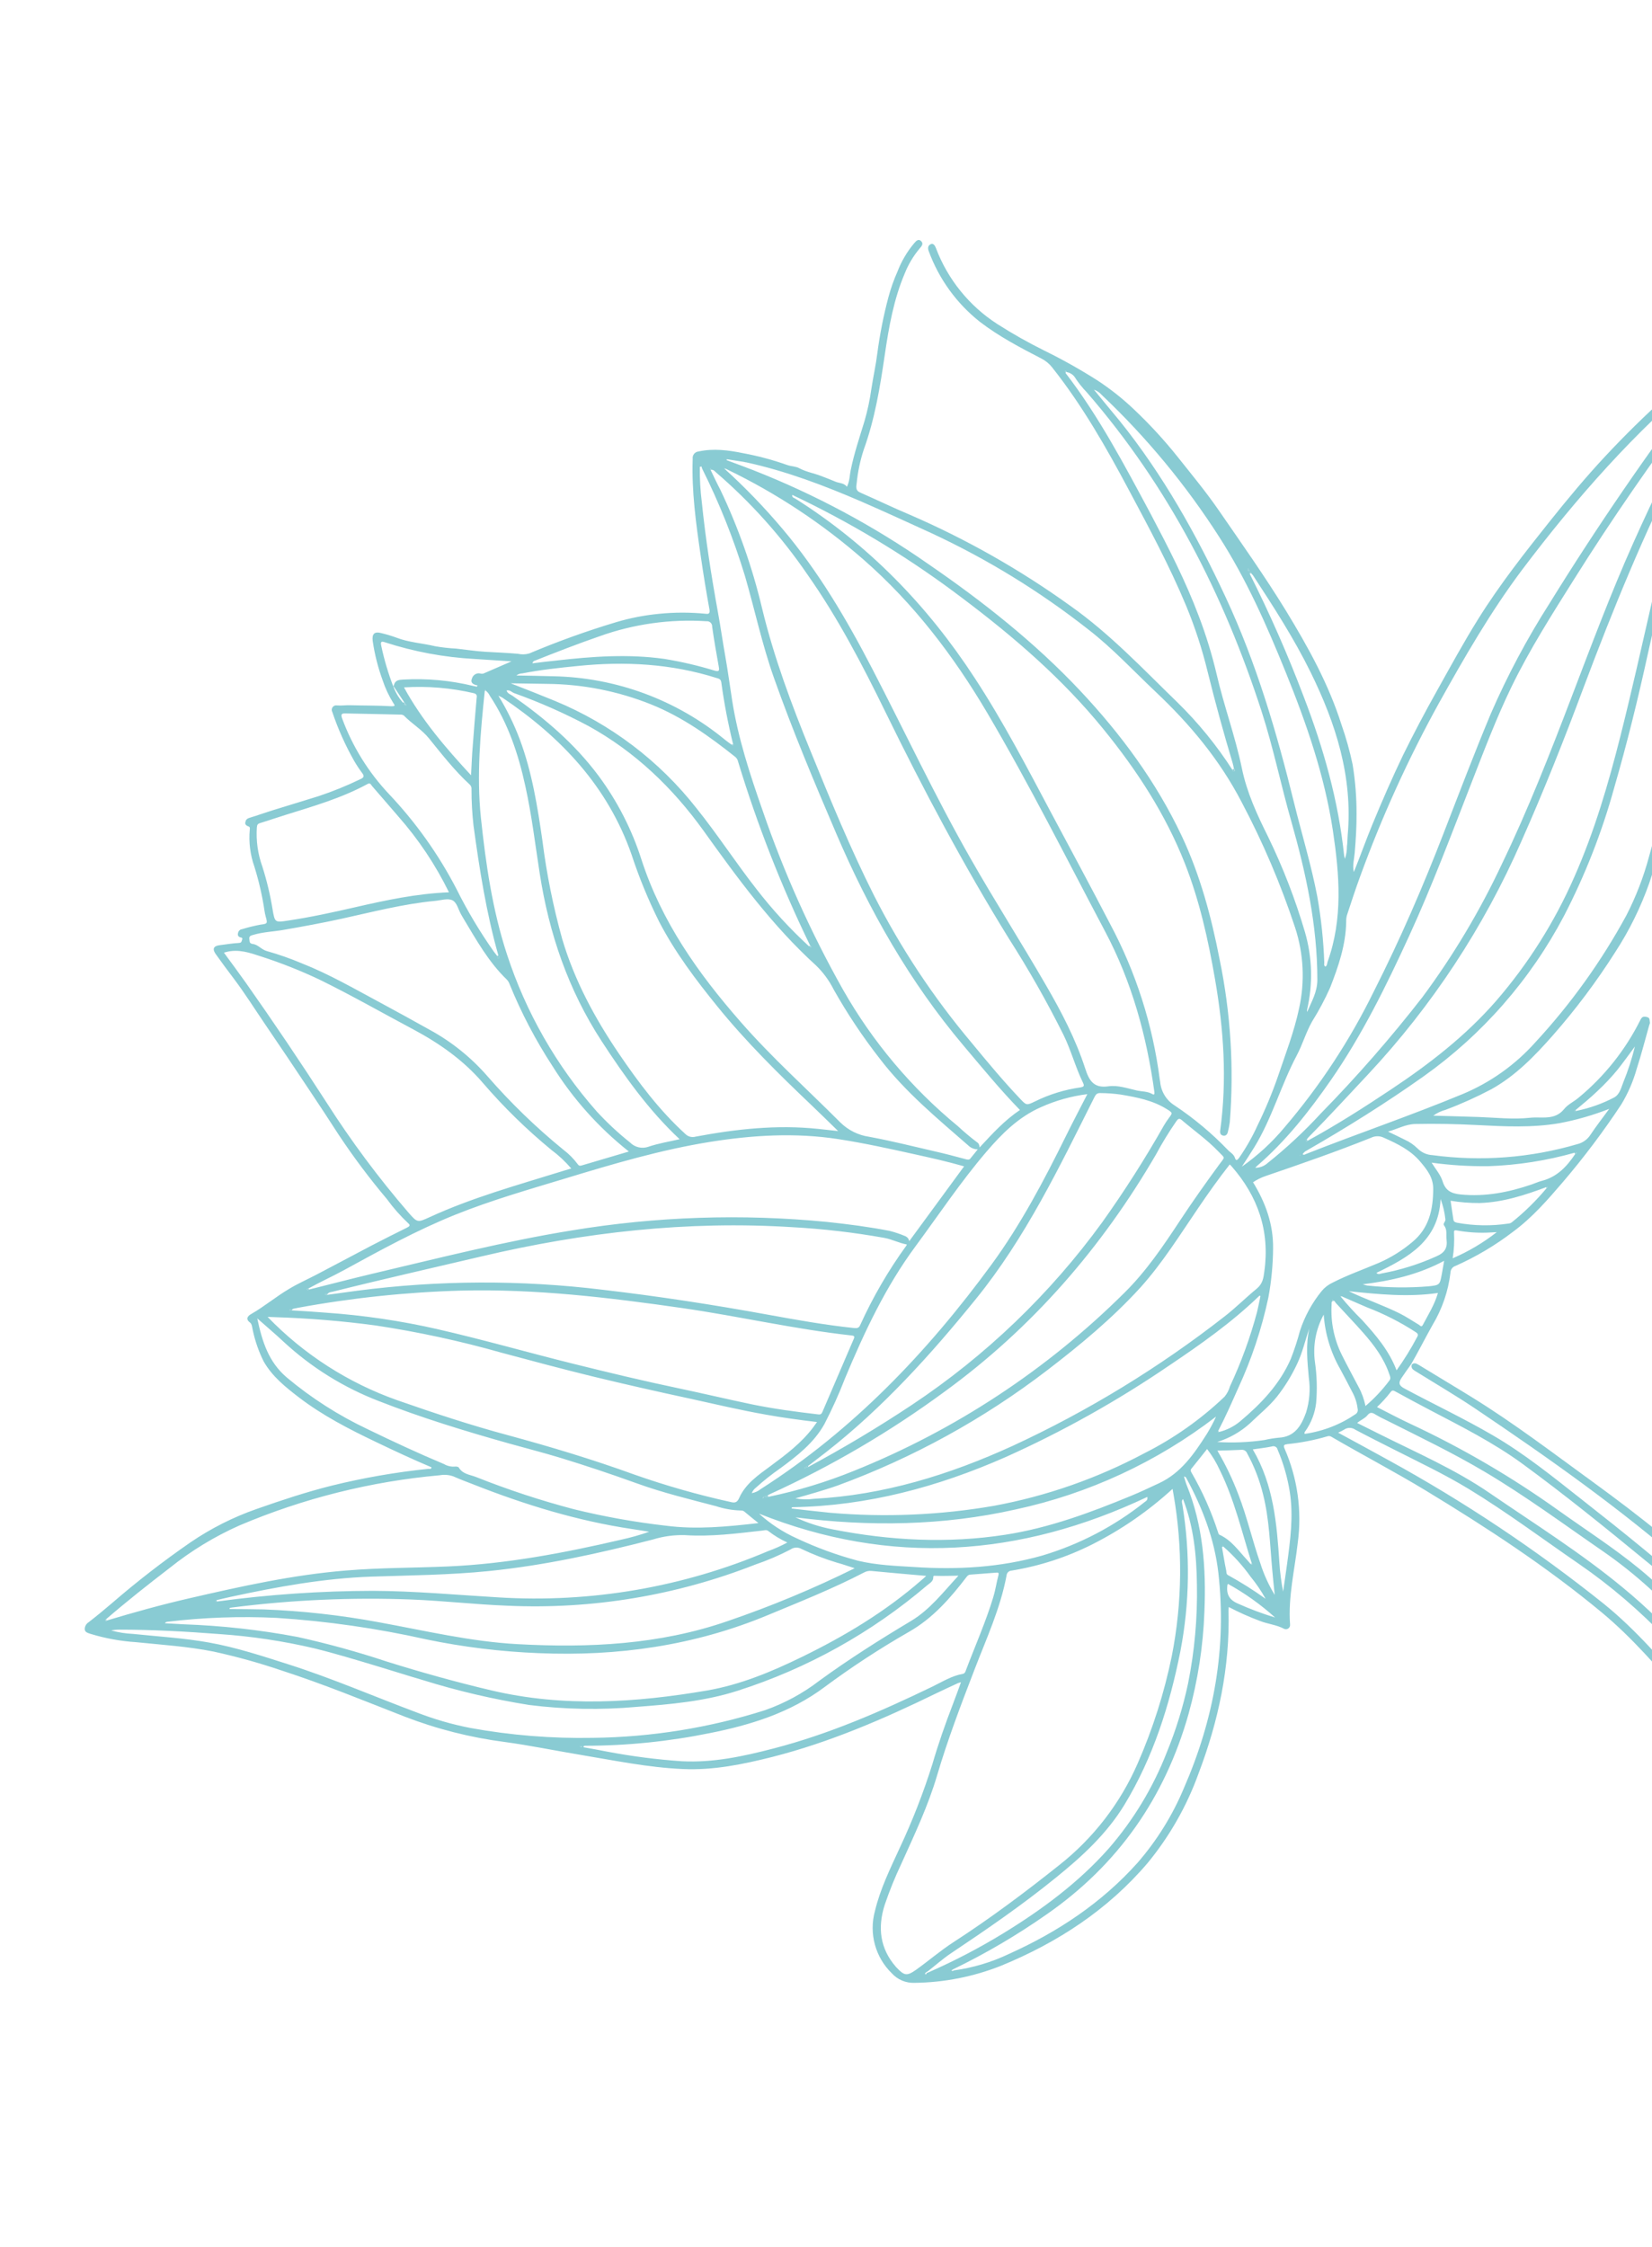 <svg width="812" height="1104" viewBox="0 0 812 1104" fill="none" xmlns="http://www.w3.org/2000/svg">
<g opacity="0.75" clip-path="url(#clip0_199_7384)">
<path d="M605.776 378.279C598.043 366.233 588.971 355.102 578.734 345.096C561.811 328.68 545.596 311.415 526.176 297.714C501.473 279.934 474.92 264.877 446.98 252.807C438.826 249.372 430.841 245.521 422.738 241.966C420.412 240.958 420.845 239.055 421.071 237.424C421.628 231.812 422.795 226.277 424.551 220.918C430.012 205.847 432.578 190.173 434.879 174.409C436.879 160.775 439.247 147.201 444.675 134.409C446.451 129.93 448.936 125.766 452.036 122.077C453 120.989 454.111 119.711 452.692 118.407C451.272 117.104 450.144 118.59 449.23 119.633C445.82 123.72 443.103 128.336 441.184 133.3C439.342 137.45 437.827 141.736 436.653 146.121C434.267 155.126 432.458 164.274 431.237 173.51C430.507 179.39 429.197 185.21 428.302 191.065C427.548 196.456 426.409 201.785 424.893 207.013C422.458 214.955 419.807 222.839 418.138 231.005C417.593 233.685 417.649 236.488 416.28 239.159C414.876 237.225 412.453 237.441 410.575 236.63C408.321 235.642 405.854 234.731 403.517 233.835C400.035 232.479 396.342 231.913 392.878 230.062C391.214 229.097 388.883 229.184 386.976 228.48C379.888 225.966 372.612 224.016 365.217 222.65C358.056 221.174 350.716 220.226 343.369 221.814C342.937 221.853 342.518 221.979 342.136 222.185C341.754 222.39 341.418 222.671 341.147 223.01C340.877 223.349 340.678 223.739 340.562 224.157C340.447 224.574 340.417 225.011 340.474 225.441C339.909 241.401 342.095 257.137 344.38 272.861C345.674 281.809 347.129 290.728 348.745 299.621C349.054 301.626 348.065 301.727 346.897 301.568C339.223 300.799 331.491 300.807 323.818 301.594C316.775 302.272 309.813 303.625 303.028 305.636C288.461 309.995 274.143 315.144 260.136 321.06C258.314 321.592 256.386 321.645 254.538 321.213C249.275 320.765 244.008 320.545 238.743 320.25C233.86 319.96 229.007 319.198 224.133 318.661C220.691 318.488 217.263 318.102 213.868 317.507C207.582 315.995 201.02 315.66 194.901 313.309C192.468 312.42 189.985 311.671 187.466 311.067C184.075 310.158 182.753 311.361 183.193 314.959C184.165 321.568 185.814 328.06 188.115 334.331C189.394 338.185 191.122 341.874 193.264 345.324C193.913 346.344 194.721 347.06 192.299 346.988C185.58 346.591 178.825 346.685 172.071 346.49C169.897 346.426 167.76 346.796 165.57 346.574C165.163 346.513 164.748 346.567 164.371 346.73C163.993 346.894 163.67 347.16 163.437 347.499C163.204 347.837 163.07 348.234 163.052 348.645C163.034 349.056 163.132 349.463 163.335 349.821C166.143 358.155 169.743 366.202 174.084 373.85C175.295 375.933 176.624 377.946 178.064 379.877C179.303 381.497 178.607 382.156 177.141 382.821C170.493 386.032 163.647 388.815 156.644 391.152C149.126 393.522 141.565 395.764 134.034 398.11C130.366 399.242 126.763 400.565 123.082 401.674C121.891 402.028 120.961 402.413 120.61 403.723C120.259 405.032 121.014 405.658 122.192 406.069C122.964 406.276 122.832 407.125 122.764 407.665C122.209 413.791 122.981 419.966 125.028 425.767C127.237 432.84 128.898 440.073 129.997 447.401C130.13 448.362 130.325 449.313 130.58 450.249C131.562 453.761 131.533 453.869 127.994 454.305C124.949 454.874 121.939 455.614 118.978 456.523C118.492 456.582 118.038 456.796 117.684 457.134C117.33 457.473 117.095 457.917 117.014 458.4C116.697 459.584 117.161 460.362 118.352 460.585C119.542 460.807 119.033 461.556 118.881 462.053C118.728 462.551 118.668 463.207 117.572 463.279C114.375 463.442 111.185 464.01 107.99 464.384C104.794 464.758 104.316 466.399 106.073 468.811C108.974 472.838 111.893 476.869 114.899 480.789C120.345 488.017 125.184 495.716 130.288 503.216C137.557 513.88 144.762 524.59 151.902 535.348C156.809 542.674 161.648 550.04 166.419 557.445C173.735 568.471 181.681 579.067 190.216 589.18C193.322 593.458 196.829 597.429 200.688 601.042C201.839 601.985 201.261 602.561 200.13 603.123C194.297 606.02 188.482 608.923 182.72 611.916C173.621 616.669 164.602 621.558 155.49 626.288C151.018 628.627 146.357 630.666 142.083 633.27C135.623 637.076 129.873 641.957 123.383 645.659C122.142 646.345 120.358 647.905 122.828 649.74C123.98 650.606 123.906 652.317 124.275 653.665C125.4 658.946 127.188 664.063 129.596 668.895C133.831 676.337 140.348 681.505 146.93 686.576C158.565 695.461 171.588 702.181 184.682 708.419C193.727 712.765 202.818 717.009 212.096 720.917C211.954 722.091 211.12 721.617 210.646 721.663C194.519 723.311 178.527 726.093 162.791 729.989C150.423 733.097 138.309 737.119 126.255 741.348C114.649 745.389 103.629 750.951 93.484 757.888C80.129 767.117 67.284 777.064 55.007 787.685C51.241 790.905 47.418 794.053 43.511 797.082C42.943 797.437 42.475 797.93 42.15 798.516C41.825 799.101 41.654 799.76 41.652 800.429C41.7 801.903 43.081 802.273 44.313 802.699C51.665 804.953 59.255 806.341 66.929 806.837C79.633 808.145 92.418 808.937 104.953 811.45C116.231 813.907 127.361 816.999 138.291 820.709C158.798 827.338 178.715 835.521 198.765 843.354C214.629 849.48 231.17 853.68 248.035 855.864C260.427 857.55 272.704 860.09 285.036 862.144C301.859 864.941 318.576 868.421 335.7 869.164C350.766 869.836 365.16 866.848 379.713 863.192C407.84 856.02 434.282 844.591 460.267 831.923C463.8 830.217 467.391 828.583 470.951 826.922C471.255 826.792 471.598 826.731 472.35 826.509C470.919 830.413 469.656 833.978 468.291 837.496C464.607 847.083 461.21 856.747 458.322 866.663C453.874 880.814 448.478 894.649 442.169 908.074C437.549 918.141 432.629 928.109 430.045 938.971C428.569 944.345 428.562 950.017 430.027 955.395C431.491 960.772 434.372 965.658 438.369 969.541C439.77 971.081 441.49 972.297 443.409 973.104C445.328 973.91 447.401 974.288 449.481 974.21C464.087 974.041 478.538 971.187 492.112 965.792C519.85 954.402 544.468 938.369 564.077 915.341C574.884 902.222 583.352 887.341 589.112 871.35C598.878 845.666 604.568 819.12 603.849 791.453C603.83 790.948 603.906 790.449 603.971 789.563C608.915 792.16 614.019 794.44 619.253 796.388C623.164 797.936 627.402 798.264 631.188 800.278C631.525 800.434 631.897 800.496 632.266 800.458C632.635 800.419 632.987 800.282 633.285 800.061C633.582 799.839 633.815 799.542 633.957 799.199C634.1 798.857 634.147 798.483 634.095 798.115C633.094 784.485 636.384 771.274 637.893 757.893C639.994 742.244 637.764 726.319 631.446 711.849C630.63 710.015 631.185 709.741 632.842 709.512C639.493 708.849 646.067 707.566 652.479 705.68C652.808 705.567 653.159 705.532 653.504 705.578C653.848 705.623 654.178 705.748 654.466 705.943C669.763 714.868 685.468 723.056 700.621 732.23C730.691 750.458 760.095 769.661 787.2 792.132C802.221 804.597 814.893 819.374 827.642 834.076C841.902 850.529 854.022 868.581 867.206 885.821C889.771 915.266 915.685 941.109 947.409 960.838C953.415 964.543 959.682 967.702 965.791 971.166L966.901 967.022C960.332 964.04 954.002 960.556 947.967 956.603C918.127 937.88 893.571 913.496 872.089 885.823C858.165 867.902 845.636 848.934 830.816 831.773C817.474 816.413 804.27 800.897 788.391 788.048C755.164 761.452 719.689 737.794 682.366 717.341C674.302 712.854 666.144 708.495 657.708 703.889C658.705 703.484 659.669 703.003 660.593 702.451C661.408 701.865 662.386 701.55 663.39 701.55C664.394 701.549 665.373 701.865 666.188 702.451C672.247 705.67 678.384 708.737 684.495 711.836C697.122 718.238 709.994 724.302 722.078 731.654C740.704 743.009 758.179 756.074 776.135 768.422C807.695 790.125 833.249 817.813 854.61 849.454C878.881 885.374 908.072 916.421 944.239 940.666C952.649 946.303 960.958 952.105 969.724 957.204L970.834 953.06C970.224 953.473 969.823 952.885 969.435 952.685C949.258 940.27 930.104 926.265 912.154 910.804C891.09 892.26 873.798 870.476 857.986 847.475C840.721 822.43 821.229 799.385 797.675 780.019C777.042 762.954 754.387 748.771 732.378 733.683C715.331 721.963 696.342 713.761 677.915 704.536C674.385 702.782 670.861 701.011 667.077 699.132C668.914 697.586 670.857 696.934 672.105 695.365C673.352 693.796 674.417 693.909 676.057 694.963C677.738 695.978 679.476 696.893 681.264 697.704C697.649 705.94 714.228 713.881 730.017 723.265C750.075 735.157 768.829 749.045 788.001 762.238C803.978 773.32 818.429 786.456 830.981 801.306C842.114 814.363 852.511 828.012 862.858 841.705C883.811 869.487 907.431 894.562 935.326 915.667C947.455 924.777 960.994 931.84 975.404 936.577L976.366 932.99C966.721 929.232 956.917 925.856 948.245 919.975C924.205 903.558 902.522 883.931 883.799 861.64C870.395 845.936 858.289 829.195 845.534 812.934C833.534 797.664 820.846 783.094 805.75 770.762C793.135 760.441 779.391 751.606 766.134 742.171C743.2 725.756 718.799 711.495 693.242 699.568C687.771 697.025 682.441 694.174 676.839 691.327C679.258 689.046 681.494 686.579 683.527 683.948C684.311 682.889 684.901 683.125 685.906 683.682C691.491 686.755 697.138 689.787 702.848 692.779C718.459 700.961 734.255 708.884 748.526 719.341C769.005 734.327 788.729 750.263 808.329 766.377C826.154 780.634 842.831 796.269 858.207 813.138C870.475 826.981 881.853 841.565 893.28 856.105C911.764 879.611 933.285 899.605 959.245 914.655C965.476 918.452 971.901 921.92 978.495 925.043L979.456 921.455C962.661 912.996 946.786 902.821 932.086 891.093C915.311 877.639 901.983 860.936 888.732 844.235C872.749 824.091 856.579 804.146 837.547 786.704C818.515 769.261 797.912 752.8 777.394 736.67C763.26 725.558 749.319 714.228 733.696 705.159C719.51 696.897 704.658 689.899 690.202 682.142C687.617 680.738 687.257 679.43 688.888 677.002C690.519 674.575 692.018 672.496 693.619 670.252C697.234 663.935 700.547 657.382 704.118 651.013C708.858 643.144 711.869 634.355 712.949 625.232C712.967 624.494 713.218 623.78 713.665 623.192C714.113 622.604 714.734 622.173 715.441 621.959C725.543 617.474 735.077 611.806 743.844 605.075C753.218 598.147 760.761 589.44 768.256 580.7C778.57 568.616 788.132 555.909 796.889 542.653C800.209 537.174 802.768 531.268 804.495 525.099C806.795 518.025 808.609 510.821 810.64 503.674C810.755 503.244 811.056 502.767 810.981 502.4C810.727 501.41 811.164 500.066 809.553 499.692C807.943 499.318 807.166 499.417 806.365 500.971C799.029 515.738 788.665 528.795 775.948 539.291C773.654 541.253 770.663 542.585 768.841 544.866C764.216 550.644 757.778 548.554 752.073 549.178C743.72 550.074 735.325 549.113 726.947 548.81C719.631 548.561 712.296 548.383 704.475 548.152C706.294 546.837 708.34 545.866 710.51 545.29C718.236 542.387 725.77 538.999 733.069 535.146C744.984 528.495 754.29 518.876 763.209 508.768C774.46 495.976 784.699 482.328 793.834 467.948C800.794 457.293 806.446 445.839 810.666 433.832C813.884 424.332 816.309 414.638 819.182 405.064C822.8 392.998 825.942 380.766 829.296 368.61C830.449 364.679 831.396 360.691 832.132 356.661C832.985 351.468 833.938 346.263 834.297 340.976C834.616 336.486 835.609 332.061 836.076 327.591C836.482 323.566 837.107 319.58 837.549 315.565C838.224 309.171 838.769 302.76 838.864 296.307C839.098 285.603 839.22 274.888 839.778 264.194C840.175 257.212 840.683 250.222 841.302 243.223C841.925 236.161 842.518 229.071 843.272 222.025C843.87 216.417 844.541 210.829 845.391 205.289C846.171 198.297 847.388 191.36 849.033 184.52C850.047 180.735 851.3 176.995 852.39 173.211C852.669 172.474 853.098 171.804 853.649 171.241C854.543 170.058 855.084 168.396 853.929 167.471C852.773 166.546 851.237 167.326 850.106 168.177C839.309 176.397 829.334 185.567 819.264 194.52C808.75 203.911 798.718 213.797 789.093 224.1C779.469 234.403 770.646 245.016 761.939 255.911C749.519 271.482 737.169 287.15 726.586 304.117C719.382 315.645 712.93 327.528 706.321 339.35C700.506 349.713 694.965 360.206 689.699 370.888C684.317 382.077 679.359 393.477 674.607 404.97C671.427 412.673 668.646 420.542 665.445 428.47C664.673 425.11 665.639 422.005 665.875 418.972C666.396 412.652 666.822 406.325 666.771 399.986C666.809 391.807 666.161 383.64 664.835 375.569C663.443 368.951 661.619 362.432 659.374 356.053C653.035 336.012 642.926 317.846 632.08 300.058C621.698 283.126 610.2 266.913 598.973 250.62C592.671 241.491 585.575 232.956 578.676 224.263C572.164 216.13 565.098 208.455 557.53 201.293C551.963 195.988 545.932 191.193 539.508 186.967C531.057 181.585 522.315 176.675 513.322 172.26C505.398 168.338 497.694 163.988 490.242 159.231C476.417 150.338 465.819 137.232 460.017 121.851C459.651 120.849 458.846 119.48 457.699 119.884C456.213 120.408 455.852 121.754 456.504 123.409C461.513 137.079 470.214 149.093 481.639 158.118C491.013 165.321 501.436 170.767 511.873 176.159C513.925 177.206 515.726 178.685 517.152 180.496C532.053 199.293 543.853 220.047 555.08 241.147C564.936 259.611 574.839 278.049 582.919 297.402C587.303 307.956 590.862 318.835 593.562 329.939C597.296 345.039 601.417 360.082 605.925 375.069C606.176 375.925 606.306 376.805 606.498 377.665C606.73 378.092 607.135 378.662 606.612 378.964C606.089 379.266 605.882 378.672 605.776 378.279ZM455.136 970.112C455.203 969.86 454.351 970.17 454.716 969.596L455.136 970.112C454.448 969.735 454.711 969.402 455.185 969.067L456.205 968.418C459.857 965.551 463.337 962.465 467.215 959.832C484.897 948.016 502.447 935.973 518.962 922.556C531.896 912.102 543.957 901.029 552.693 886.72C566.825 863.398 574.904 837.838 580.184 811.317C584.759 787.609 585.101 763.279 581.195 739.451C581.044 738.507 580.581 737.364 581.483 736.51C586.72 750.045 588.149 764.156 588.314 778.466C588.637 794.811 587.175 811.142 583.954 827.17C581.496 838.705 578.007 849.996 573.53 860.907C566.79 878.216 557.113 894.231 544.925 908.249C529.947 925.115 512.003 938.341 492.849 950.051C481.169 957.174 469.023 963.503 456.492 968.995L455.499 969.401L455.136 970.112ZM395.532 720.85C395.965 721.1 396.129 720.702 396.358 720.494L397.131 720.336C400.106 718.057 403.077 715.796 406.021 713.49C433.944 691.652 457.534 665.538 479.735 638.148C504.079 608.141 520.751 573.329 537.974 538.973C538.678 537.566 539.35 536.996 540.912 537.049C544.212 537.073 547.507 537.313 550.775 537.769C558.703 539.105 566.611 540.59 573.587 544.978C576.449 546.783 576.426 546.796 574.459 549.402C573.608 550.544 572.821 551.733 572.102 552.962C562.813 569.352 552.676 585.247 541.731 600.58C516.13 635.794 484.457 666.162 448.198 690.261C431.689 701.218 414.736 711.364 397.341 720.7C396.928 720.878 396.448 721.307 396.354 720.436C396.301 720.633 396.445 720.96 396.339 721.066C396.234 721.172 395.74 721.078 395.532 720.85C395.627 721.067 396.188 721.199 395.624 721.509L395.532 720.85ZM244.808 470.897L245.275 470.446L245.513 470.779L244.813 470.879L244.418 469.697C243.876 468.994 243.288 468.317 242.768 467.601C235.837 457.775 229.668 447.432 224.315 436.663C215.491 419.682 204.339 404.016 191.181 390.121C181.089 379.413 173.259 366.781 168.16 352.979C167.321 350.658 168.139 350.474 169.972 350.523C178.861 350.713 187.778 350.872 196.734 351.099C197.371 351.038 198.008 351.209 198.528 351.58C202.434 355.587 207.377 358.45 210.894 362.833C217.253 370.671 223.444 378.636 230.928 385.505C231.239 385.807 231.476 386.177 231.62 386.586C231.764 386.995 231.811 387.431 231.758 387.862C231.746 393.816 232.078 399.765 232.751 405.681C235.679 427.115 239.027 448.488 244.946 469.377C245.049 469.924 246.277 470.58 244.789 470.969L244.808 470.897ZM376.632 735.704C376.148 735.574 375.47 736.527 375.136 735.476C375.353 735.669 375.377 735.867 375.122 736.03C374.867 736.192 374.961 735.987 374.889 735.967L375.198 735.531C375.579 735.402 375.946 735.251 376.309 735.117L377.261 734.719C377.643 734.514 378.03 734.29 378.448 734.095C408.764 720.297 437.571 703.396 464.405 683.663C507.393 652.385 541.549 613.029 568.246 567.137C571.232 561.569 574.533 556.176 578.131 550.982C578.845 550.039 579.398 549.053 580.819 550.28C586.84 555.431 593.363 560.005 598.861 565.746C602.252 569.308 602.268 568.101 599.331 572.101C592.701 581.13 586.214 590.274 580.056 599.621C571.827 612.105 563.442 624.528 552.746 635.101C514.705 672.905 469.459 702.684 419.692 722.671C406.151 728.167 392.141 732.424 377.831 735.391L376.632 735.704ZM839.977 181.94C840.503 182.561 839.77 182.711 839.531 183.031C839.531 183.031 839.19 182.94 839.21 182.792C839.2 182.686 839.214 182.579 839.25 182.479C839.286 182.379 839.344 182.288 839.419 182.212C839.495 182.137 839.585 182.079 839.686 182.043C839.786 182.007 839.893 181.993 839.999 182.003L840.477 181.651C840.477 181.651 840.542 181.841 840.415 181.884C840.288 181.927 840.073 182.158 839.977 181.94ZM199.119 345.932C198.36 346.324 198.276 345.706 198.094 345.234C195.867 342.767 194.183 339.86 193.152 336.7L198.626 344.973C198.828 345.296 199.224 345.537 199.064 345.994C199.369 346.075 199.774 346.069 199.807 346.52C199.676 346.579 199.53 346.6 199.387 346.58C198.974 346.47 198.648 346.324 199.029 345.907L199.119 345.932ZM600.717 760.16L600.89 759.514L601.387 759.955C606.352 764.303 610.799 769.21 614.638 774.579C617.443 778 619.935 781.667 622.085 785.534C616.16 781.285 609.986 777.396 603.595 773.889C602.72 773.424 602.847 772.516 602.73 771.735C601.903 767.86 601.337 764.017 600.628 760.136L600.717 760.16ZM774.422 545.419C778.114 542.332 781.832 539.291 785.302 535.953C788.756 532.733 791.997 529.292 795.003 525.651C797.903 522.006 800.588 518.227 803.598 514.169C802.121 520.198 800.203 526.11 797.859 531.857C796.795 534.533 796.134 537.721 793.365 539.228C787.531 542.283 781.294 544.495 774.839 545.8C774.518 546.137 774.173 546.275 773.792 545.904L774.422 545.419ZM659.119 637.13L658.544 636.764C658.544 636.764 658.75 636.569 658.804 636.584C658.858 636.598 659.486 636.766 659.051 637.169C659.482 636.708 659.828 637.069 660.221 637.252C664.085 638.902 667.917 640.602 671.777 642.271C680.2 645.484 688.261 649.577 695.825 654.482C696.739 655.092 697.293 655.606 696.634 656.775C693.62 662.501 690.216 668.013 686.446 673.272C682.749 663.533 676.241 655.964 669.482 648.539C665.801 644.912 662.312 641.096 659.03 637.105L659.119 637.13ZM760.241 583.705C755.119 589.874 749.384 595.507 743.123 600.518C742.704 600.85 742.202 601.061 741.672 601.128C733.208 602.432 724.585 602.305 716.163 600.753C715.248 600.508 714.53 600.316 714.374 599.178C713.966 596.108 713.412 593.152 713.002 589.947C717.712 590.729 722.48 591.106 727.254 591.074C738.734 590.709 749.433 587.231 760.118 583.23C760.333 583.288 760.727 583.182 760.744 583.263C760.76 583.345 760.444 583.664 760.151 583.681L760.241 583.705ZM615.342 768.077L615.431 768.678L614.767 768.5C614.179 767.823 613.637 767.121 613.022 766.475C608.804 761.98 605.329 756.723 599.397 754.038C599.002 753.932 598.816 753.19 598.658 752.705C595.381 742.595 591.05 732.857 585.736 723.653C585.365 722.957 584.919 722.396 585.655 721.516C588.248 718.366 590.716 715.182 593.316 711.937C595.81 715.167 597.922 718.675 599.609 722.391C606.776 736.904 610.393 752.678 615.252 768.053L615.342 768.077ZM774.257 566.985C770.176 573.102 765.351 578.268 757.84 580.178C756.126 580.622 754.495 581.397 752.806 581.963C741.506 585.818 730.021 588.067 717.942 586.868C713.314 586.416 710.473 584.963 709.068 580.376C708.015 577.133 705.721 574.499 703.654 571.235C712.929 572.503 722.285 573.082 731.645 572.967C745.958 572.47 760.16 570.252 773.943 566.363C774.21 566.3 774.534 565.81 774.746 566.309C774.958 566.808 774.561 566.855 774.168 566.961L774.257 566.985ZM614.322 281.88C614.147 281.602 613.963 281.284 614.407 281.134C614.851 280.983 614.875 281.394 614.974 281.67C615.289 281.982 615.586 282.312 615.863 282.658C626.013 298.163 636.067 313.739 644.242 330.368C656.582 355.497 664.963 381.621 662.432 410.225C662.274 412.105 662.314 414.038 662.048 415.89C662.064 417.951 661.729 420 661.059 421.95C660.903 421.435 660.774 420.913 660.671 420.385C657.881 393.413 650.536 367.585 640.825 342.334C633.019 321.721 624.145 301.528 614.237 281.838L614.322 281.88ZM360.415 365.637L360.242 366.283L359.654 365.894C358.572 365.124 357.463 364.385 356.441 363.534C332.598 343.88 302.814 332.858 271.921 332.254C265.973 332.064 260.028 332.009 253.814 331.882C254.661 331.23 255.695 330.867 256.764 330.846C265.771 329.088 274.797 328.122 284.002 327.205C307.129 324.846 329.97 326.064 352.281 333.138C353.393 333.436 354.29 333.676 354.53 335.221C355.92 345.442 357.856 355.581 360.33 365.595L360.415 365.637ZM468.513 967.544C484.535 959.787 499.909 950.759 514.488 940.545C549.645 916.108 572.578 883.185 584.193 842.135C588.778 825.684 591.399 808.749 592.002 791.682C592.878 770.402 591.356 749.461 583.206 729.435C582.713 728.188 582.398 726.854 581.949 725.445C582.223 725.451 582.489 725.542 582.71 725.704C582.932 725.867 583.098 726.093 583.186 726.353C591.067 740.924 596.929 756.145 598.848 772.733C603.066 809.585 596.659 844.763 581.923 878.518C576.345 891.867 568.668 904.239 559.184 915.165C541.535 934.891 520.006 949.156 496.062 959.948C487.433 964.071 478.217 966.83 468.742 968.124C468.675 968.205 468.592 968.27 468.497 968.315C468.402 968.359 468.299 968.382 468.194 968.382C468.089 968.381 467.985 968.358 467.891 968.312C467.796 968.267 467.713 968.201 467.648 968.119L468.513 967.544ZM106.5 786.159C108.834 785.63 111.164 785.043 113.51 784.538C136.306 779.61 159.247 775.433 182.632 774.623C201.815 773.995 221.066 773.828 240.195 771.898C267.563 769.137 294.43 763.224 320.929 756.385C326.025 754.813 331.343 754.088 336.674 754.24C349.503 755.082 362.275 753.409 374.985 751.97C375.901 751.85 376.804 751.496 377.727 752.282C380.59 754.497 383.701 756.37 386.999 757.862C383.956 759.508 380.794 760.923 377.54 762.095C335.733 779.848 290.369 787.631 245.036 784.827C224.443 783.615 203.906 781.689 183.239 781.611C157.692 781.659 132.175 783.403 106.858 786.831C106.406 786.941 105.991 786.983 105.692 786.519L106.5 786.159ZM398.383 464.597L398.68 465.427C398.587 465.464 398.488 465.483 398.388 465.482C398.288 465.48 398.189 465.458 398.098 465.418C398.006 465.377 397.924 465.318 397.856 465.245C397.787 465.172 397.735 465.085 397.701 464.991C388.279 456.34 379.609 446.903 371.786 436.783C361.643 423.837 352.699 410.001 342.392 397.165C324.138 373.872 300.172 355.695 272.82 344.396C265.783 341.53 258.717 338.695 251.014 335.727C257.333 335.824 263.016 335.925 268.686 336.002C286.332 336.119 303.797 339.56 320.168 346.143C335.47 352.32 348.673 361.741 361.475 371.939C362.154 372.53 362.616 373.33 362.789 374.213C372.219 405.227 384.067 435.453 398.225 464.613L398.383 464.597ZM523.797 183.103L523.287 182.351C523.379 182.306 523.48 182.282 523.583 182.282C523.685 182.282 523.786 182.305 523.878 182.35C523.97 182.395 524.051 182.461 524.113 182.542C524.176 182.623 524.219 182.717 524.239 182.818C525.753 183.055 527.124 183.847 528.085 185.04C529.861 187.816 531.911 190.407 534.203 192.774C574.264 238.866 601.503 291.98 620.172 349.74C625.896 367.481 629.625 385.784 634.726 403.628C641.942 429.075 647.525 454.738 647.513 481.402C647.496 487.492 644.629 492.165 642.518 497.175C642.386 496.813 642.371 496.419 642.474 496.048C645.392 483.466 645.027 470.346 641.416 457.946C636.675 441.815 630.594 426.107 623.236 410.989C617.877 400.209 612.886 389.489 610.403 377.442C607.179 361.851 601.585 346.778 597.991 331.203C595.715 321.559 592.803 312.076 589.274 302.816C582.725 285.353 574.197 268.821 565.514 252.363C552.737 228.579 540.198 204.628 523.622 183.114L523.797 183.103ZM238.265 339.54C238.318 339.343 238.265 338.963 238.423 338.948C238.581 338.933 238.764 339.039 238.741 339.341C239.595 339.986 240.28 340.829 240.736 341.798C249.778 355.41 254.812 370.564 258.257 386.406C261.362 400.505 263.058 414.84 265.278 429.086C269.853 458.651 279.32 486.393 295.753 511.599C306.995 528.839 318.881 545.54 334.058 559.72C328.894 560.912 323.672 561.743 318.725 563.417C317.173 563.966 315.497 564.06 313.893 563.689C312.29 563.317 310.826 562.495 309.674 561.319C303.814 556.652 298.326 551.537 293.259 546.019C273.454 523.566 258.449 497.3 249.167 468.835C242.032 447.101 238.778 424.446 236.375 401.769C234.208 380.943 236.129 360.213 238.265 339.54ZM598.792 702.984C602.311 696.236 605.444 689.135 608.553 682.124C615.177 667.84 620.173 652.855 623.445 637.453C624.913 629.551 625.684 621.536 625.749 613.499C625.94 601.592 622.057 590.899 615.901 580.867C617.833 579.573 619.927 578.537 622.129 577.787C639.522 571.854 656.886 565.817 673.944 558.986C674.921 558.504 675.997 558.254 677.087 558.256C678.177 558.258 679.252 558.512 680.228 558.997C686.979 561.999 693.409 565.125 698.196 570.868C701.495 574.771 704.486 578.533 704.463 584.218C704.413 594.375 702.386 603.522 694.132 610.289C689.201 614.438 683.7 617.859 677.798 620.447C670.157 623.706 662.29 626.443 654.888 630.247C652.865 631.198 651.076 632.583 649.648 634.303C644.905 640.118 641.281 646.76 638.958 653.895C637.719 658.554 636.221 663.14 634.47 667.631C628.997 680.162 619.877 689.657 609.628 698.274C606.608 700.81 603.045 702.618 599.214 703.559L598.56 703.633L598.792 702.984ZM52.177 795.52C62.38 786.718 72.839 778.466 83.464 770.315C93.95 761.915 105.477 754.903 117.758 749.454C149.07 736.17 182.265 727.861 216.143 724.828C218.428 724.414 220.783 724.62 222.962 725.425C226.221 726.894 229.588 728.104 232.909 729.417C258.091 739.336 283.887 747.248 310.673 751.253C313.486 751.661 316.208 752.121 319.083 752.584C314.509 754.181 309.841 755.499 305.106 756.529C277.243 763.002 249.188 768.328 220.484 769.615C203.691 770.365 186.85 770.216 170.073 771.624C143.973 773.743 118.497 779.414 93.068 785.271C79.425 788.402 65.942 792.152 52.54 796.175C52.262 796.351 51.953 796.499 51.776 796.086C51.598 795.673 51.963 795.674 52.087 795.496L52.177 795.52ZM642.394 559.704C642.734 559.295 643.061 558.863 643.427 558.5C653.34 548.486 662.822 538.068 672.468 527.829C703.869 494.235 729.331 455.548 747.767 413.422C758.891 388.409 768.967 363 778.525 337.375C792.781 299.455 808.088 261.989 826.481 225.851C829.849 219.236 833.132 212.579 836.447 205.949C836.527 206.58 836.461 207.22 836.253 207.82C831.324 223.418 826.287 238.988 822.052 254.791C818.351 268.604 814.991 282.508 811.792 296.455C806.814 318.192 801.943 339.959 796.527 361.464C790.547 385.144 783.693 408.571 773.77 430.964C764.103 453.026 751.175 473.51 735.417 491.728C720.479 508.874 702.619 522.719 683.767 535.24C670.36 544.164 656.789 552.833 642.632 560.536C642.397 560.839 642.008 560.927 641.865 560.6C641.826 560.507 641.809 560.406 641.816 560.305C641.823 560.204 641.854 560.106 641.905 560.019C641.956 559.932 642.027 559.859 642.112 559.804C642.197 559.749 642.293 559.715 642.394 559.704ZM151.533 633.091C157.317 629.873 163.35 627.163 169.16 623.99C186.978 614.249 204.811 604.454 223.647 596.869C241.276 589.769 259.641 584.519 277.761 579.031C301.289 571.876 324.763 564.92 349.091 561.018C369.977 557.693 390.829 556.436 411.83 559.64C424.645 561.613 437.302 564.389 449.931 567.196C457.861 568.956 465.81 570.72 473.874 573.054L446.912 609.819C446.832 609.305 446.628 608.818 446.318 608.4C446.008 607.982 445.601 607.646 445.132 607.42C442.591 606.332 439.968 605.443 437.289 604.761C427.092 602.778 416.834 601.453 406.514 600.36C364.686 596.273 322.503 597.678 281.04 604.538C247.943 609.878 215.454 618.188 182.85 625.852C172.583 628.292 162.244 631.001 151.944 633.566C151.604 633.975 151.144 633.967 150.939 633.586C150.734 633.204 151.198 633.193 151.533 633.091ZM357.109 226.072L357.229 225.624C360.055 226.054 362.769 226.474 365.68 226.946C366.111 227.062 366.542 227.177 366.996 227.203C386.587 231.51 405.244 238.586 423.594 246.521C435.06 251.516 446.428 256.734 457.801 261.935C485.274 274.708 511.18 290.61 535.004 309.327C546.85 318.5 557.062 329.542 567.939 339.82C584.826 355.726 599.486 373.267 610.264 394.035C620.772 413.862 629.587 434.541 636.613 455.852C640.784 468.637 641.451 482.306 638.542 495.436C636.106 506.896 631.882 517.781 628.151 528.836C625.312 537.021 621.979 545.027 618.17 552.809C615.635 558.408 612.597 563.765 609.094 568.815C608.435 569.696 607.599 570.664 607.089 569.124C606.475 567.037 604.798 566.337 603.567 565.046C595.663 556.815 586.883 549.473 577.384 543.149C575.388 541.91 573.706 540.224 572.47 538.225C571.234 536.226 570.478 533.968 570.262 531.628C570.19 531.109 570.064 530.575 570.009 530.061C566.566 503.424 558.31 477.636 545.644 453.952C536.21 435.774 526.499 417.772 516.834 399.667C504.835 377.072 493.036 354.376 478.964 332.917C455.794 297.408 426.838 267.635 390.852 244.938C390.291 244.596 389.22 244.501 389.41 243.148C391.282 244.054 393.056 244.894 394.843 245.758C422.371 259.212 448.527 275.306 472.945 293.813C498.36 312.909 522.352 333.584 542.485 358.397C558.824 378.502 572.838 399.965 582.381 424.19C589.613 442.547 593.85 461.678 597.201 481.033C601.493 505.697 603.175 530.488 599.76 555.432C599.59 556.713 599.899 557.642 601.128 557.933C602.357 558.224 603.162 557.516 603.489 556.297C603.92 554.657 604.25 552.993 604.478 551.313C606.591 524.543 604.901 497.609 599.459 471.313C595.416 450.523 589.967 430.106 580.903 410.835C568.315 384.122 550.983 360.694 530.86 339.286C508.528 315.576 483.084 295.511 456.288 277.122C429.494 258.404 400.584 242.914 370.158 230.972C365.736 229.249 361.389 227.68 357.109 226.072ZM576.345 731.577L576.761 733.899C581.417 760.291 581.15 787.317 575.974 813.612C572.254 831.759 566.628 849.462 559.188 866.427C550.629 886.041 537.343 903.229 520.52 916.456C503.726 929.836 486.586 942.643 468.519 954.318C462.234 958.401 456.488 963.341 450.419 967.694C445.678 971.038 444.52 970.766 440.506 966.518L440.329 966.317C432.462 957.288 431.343 946.971 434.821 936.002C437.17 929.053 439.924 922.248 443.07 915.621C449.466 901.435 456.158 887.367 460.572 872.399C465.765 854.814 472.287 837.72 478.863 820.641C484.743 805.297 491.716 790.323 494.756 774.027C494.813 773.385 495.106 772.787 495.579 772.348C496.051 771.91 496.67 771.663 497.314 771.655C511.086 769.393 524.432 765.047 536.894 758.766C551.209 751.542 564.465 742.389 576.291 731.562L576.345 731.577ZM349.245 230.81C350.775 230.624 351.345 231.584 352.033 232.172C369.102 246.861 384.183 263.712 396.896 282.299C411.907 303.625 423.951 326.771 435.387 350.176C453.904 388.053 473.685 425.231 495.872 461.111C505.663 476.412 514.635 492.222 522.748 508.476C526.476 516.089 528.582 524.228 532.243 531.804C533.044 533.48 532.965 533.92 531.003 534.279C523.299 535.368 515.816 537.671 508.833 541.104C504.641 543.115 504.576 543.213 501.465 539.899C493.095 531.1 485.333 521.753 477.585 512.352C458.847 490.119 442.732 465.802 429.558 439.881C417.962 416.856 408.191 393.05 398.496 369.246C389.085 346.249 380.421 323.047 374.566 298.83C369.803 278.738 362.919 259.209 354.032 240.571C352.338 237.349 350.833 234.138 349.245 230.81ZM355.91 230.115C356.502 230.274 357.112 230.437 357.656 230.776C381.815 242.446 404.293 257.316 424.484 274.984C449.159 296.553 468.759 322.281 485.311 350.345C505.978 385.434 524.237 421.838 543.281 457.818C556.327 482.462 563.594 508.942 567.406 536.477C567.53 537.375 567.405 538.13 566.459 537.569C564.037 536.132 561.308 536.343 558.732 535.768C554.128 534.726 549.385 533.052 544.743 533.73C537.459 534.797 535.245 530.647 533.425 525.026C528.705 510.495 521.687 497.079 514.017 483.872C501.97 463.033 489.004 442.755 477.076 421.833C459.726 391.44 444.88 359.738 428.797 328.704C416.209 304.432 402.432 280.937 384.712 259.962C375.793 249.377 366.171 239.406 355.91 230.115ZM244.966 341.797C246.154 342.385 246.575 342.536 246.936 342.767C275.769 362.163 298.707 386.343 310.427 419.881C314.139 431.178 318.668 442.191 323.977 452.831C331.814 467.928 341.993 481.384 352.643 494.523C366.734 511.892 382.593 527.543 398.777 542.915C403.132 547.043 407.399 551.282 411.959 555.714C408.389 555.335 405.291 554.985 402.188 554.654C381.85 552.492 361.793 554.731 341.855 558.463C340.974 558.709 340.043 558.714 339.159 558.478C338.276 558.241 337.472 557.771 336.832 557.117C324.111 545.538 313.898 531.919 304.284 517.788C292.358 500.231 282.371 481.751 276.318 461.287C271.92 445.482 268.679 429.378 266.619 413.103C264.195 396.246 261.51 379.434 255.514 363.35C252.687 355.849 249.155 348.632 244.966 341.797ZM480.592 564.703L476.989 569.179C476.382 569.939 475.673 569.787 474.825 569.579C469.641 568.19 464.457 566.801 459.215 565.627C448.589 563.164 438.011 560.522 427.296 558.536C421.865 557.768 416.829 555.259 412.947 551.384C396.56 534.977 379.207 519.445 363.982 502.003C343.133 478.209 325.145 452.779 315.27 422.255C310.553 407.508 303.442 393.638 294.221 381.2C282.516 365.471 267.883 352.994 251.912 341.851C250.905 341.158 249.501 340.801 248.973 339.256C250.642 338.838 251.567 340.124 252.722 340.549C265.251 345.028 277.436 350.414 289.183 356.663C312.116 369.307 330.567 386.979 345.727 408.037C362.519 431.474 379.538 454.78 401.036 474.287C404.567 477.692 407.499 481.669 409.708 486.05C416.409 497.965 423.999 509.357 432.415 520.128C444.995 536.611 461.009 549.746 476.463 563.25C477.631 564.195 479.09 564.708 480.592 564.703ZM401.59 698.671L399.754 701.217C393.948 708.966 386.32 714.69 378.624 720.376C372.658 724.776 366.411 729.005 363.287 736.07C362.215 738.493 360.933 738.399 358.945 737.925C342.963 734.402 327.209 729.911 311.772 724.477C291.498 717.122 270.88 710.905 250.109 705.263C231.615 700.307 213.471 694.331 195.4 688.008C171.219 679.486 149.354 665.452 131.536 647.017C132.698 647.059 134.089 647.105 135.457 647.164C151.868 647.678 168.241 649.03 184.514 651.215C205.465 654.365 226.195 658.847 246.576 664.633C261.429 668.613 276.3 672.598 291.239 676.255C307.216 680.132 323.259 683.758 339.328 687.217C351.729 689.944 364.059 692.863 376.564 695.06C384.652 696.516 392.868 697.641 401.59 698.671ZM344.08 229.349L344.812 229.199C344.882 229.554 344.982 229.902 345.11 230.24C353.59 247.187 360.629 264.817 366.153 282.944C371.008 299.626 374.604 316.701 380.436 333.107C389.596 358.979 400.221 384.263 411.018 409.477C427.107 447.088 447.11 482.364 473.615 513.749C482.621 524.41 491.453 535.217 501.329 545.361C493.784 550.415 487.794 556.981 481.495 563.772C481.39 562.513 481.097 561.743 480.254 561.228C476.978 558.761 473.834 556.121 470.837 553.322C448.074 534.617 428.936 511.894 414.375 486.282C398.517 458.151 385.267 428.627 374.793 398.079C368.625 380.488 362.814 362.781 359.891 344.271C358.73 336.981 357.79 329.654 356.489 322.383C355.188 315.113 354.207 308.083 352.908 300.948C349.642 283 346.823 264.96 344.962 246.793C344.23 241 343.905 235.163 343.99 229.325L344.08 229.349ZM610.399 573.202C612.401 570.105 614.458 567.022 616.398 563.87C625.202 549.598 629.571 533.292 637.388 518.545C640.226 513.191 641.925 507.206 644.892 501.944C648.243 496.596 651.215 491.019 653.786 485.255C657.872 474.814 661.492 464.248 661.692 452.882C661.652 451.812 661.77 450.742 662.043 449.707C664.15 443.35 666.203 436.979 668.52 430.698C679.155 401.457 692.041 373.085 707.063 345.836C719.725 323.12 732.65 300.57 748.331 279.72C774.717 244.819 803.434 212.196 837.12 184.135C837.664 183.685 838.018 182.722 839.085 183.258C838.837 184.296 838.277 185.232 837.482 185.943C810.414 221.616 785.108 258.492 761.562 296.569C750.571 313.782 740.957 331.836 732.809 350.562C724.675 370.012 717.181 389.73 709.571 409.378C699.355 435.807 688.112 461.768 675.303 487.041C663.495 511.147 648.689 533.666 631.236 554.061C625.165 561.333 618.159 567.769 610.399 573.202ZM280.79 574.113C278.848 574.688 277.332 575.109 275.796 575.601C253.987 582.37 231.978 588.45 211.104 598.046C205.234 600.722 205.138 600.792 200.759 595.754C186.047 578.701 172.582 560.61 160.468 541.623C147.675 521.776 134.49 502.221 120.912 482.958C117.383 477.975 113.736 473.076 110.063 468.054C110.624 467.897 110.96 467.794 111.308 467.715C117.253 466.193 122.744 468.087 128.254 469.91C138.201 473.113 147.926 476.971 157.363 481.459C172.876 489.076 187.886 497.635 203.129 505.757C215.929 512.59 227.701 520.82 237.24 531.932C247.528 543.902 258.833 554.959 271.029 564.98C274.618 567.645 277.893 570.709 280.79 574.113ZM640.273 567.114C640.742 566.316 641.443 565.679 642.282 565.288C661.987 553.956 681.217 541.959 699.8 528.789C728.638 508.298 752.254 481.314 768.742 450.015C779.151 429.921 787.428 408.793 793.439 386.976C799.742 365.248 805.148 343.279 809.98 321.156C814.144 302.315 818.54 283.517 823.168 264.761C827.079 249.236 831.778 233.922 836.652 218.674C837.72 214.396 839.118 210.207 840.836 206.145C838.854 222.725 837.045 238.948 836.046 255.234C834.514 280.683 835.12 306.262 831.149 331.558C829.397 342.759 828.674 354.139 825.71 365.13C820.735 383.697 815.756 402.281 810.561 420.807C807.879 430.824 804.139 440.527 799.402 449.752C787.144 472.304 772.123 493.242 754.689 512.08C744.78 523.188 732.491 531.916 718.739 537.612C693.371 548.119 667.419 556.931 641.879 567.006C641.494 567.153 640.958 567.644 640.309 567.124L640.273 567.114ZM616.98 573.754C617.273 573.449 617.554 573.12 617.878 572.841C632.085 560.575 643.544 545.938 654.176 530.657C669.536 508.49 681.357 484.395 692.57 459.983C703.96 435.195 713.517 409.647 723.418 384.249C729.537 368.585 735.539 352.716 742.889 337.555C751.858 319.079 762.893 301.79 773.812 284.432C792.401 254.806 812.279 226.256 833.108 198.249C835.721 194.738 838.29 191.178 840.872 187.64C839.729 190.97 838.305 194.196 836.615 197.285C824.687 220.275 813.211 243.444 802.683 267.021C791.612 291.836 782.107 317.263 772.405 342.638C761.849 370.264 751.088 397.796 738.233 424.46C727.425 447.527 714.336 469.454 699.161 489.915C683.623 509.885 666.96 528.952 649.252 547.025C641.155 555.831 632.391 563.999 623.037 571.455C621.385 572.945 619.24 573.767 617.016 573.764L616.98 573.754ZM143.28 643.8C143.83 643.255 143.919 643.067 144.059 643.047C144.837 642.871 145.614 642.695 146.4 642.559C172.926 637.684 199.787 634.854 226.746 634.095C263.291 633.178 299.427 637.516 335.509 642.704C363.277 646.703 390.676 653.083 418.599 656.143C419.962 656.297 420.172 656.661 419.596 657.949C414.486 669.845 409.375 681.742 404.265 693.639C403.886 694.479 403.551 695.082 402.301 694.939C391.116 693.634 380.144 692.175 369.177 689.909C357.2 687.392 345.288 684.565 333.311 682.048C316.051 678.442 298.863 674.279 281.843 670.065C259.543 664.532 237.427 658.164 215.017 653.043C196.975 648.931 178.641 646.224 160.181 644.944C154.634 644.477 149.067 644.158 143.28 643.8ZM160.697 636.2C161.574 634.724 162.571 634.876 163.354 634.682C187.819 628.548 212.414 623.006 236.977 617.225C287.083 605.446 337.805 599.695 389.254 602.926C404.507 603.752 419.695 605.517 434.731 608.209C438.521 608.917 441.937 610.736 445.691 611.434C445.682 611.597 445.64 611.755 445.566 611.901C436.668 624.162 429.033 637.293 422.779 651.092C422.161 652.464 421.348 652.631 419.863 652.502C405.631 651.015 391.56 648.494 377.498 645.938C350.588 641.034 323.575 636.873 296.41 633.708C256.263 628.795 215.657 628.947 175.548 634.162C170.793 634.829 165.972 635.46 160.697 636.2ZM309.117 565.764L286.005 572.588C285.173 572.826 284.599 572.884 284.014 572.054C281.991 569.323 279.584 566.897 276.869 564.853C263.462 553.923 251.01 541.871 239.648 528.828C231.619 519.586 222.004 511.853 211.256 505.993C203.098 501.423 194.897 496.918 186.653 492.479C174.058 485.74 161.696 478.563 148.373 473.32C142.776 470.953 137.035 468.94 131.185 467.292C128.513 466.576 126.901 464.125 124.275 463.806C122.419 463.559 122.722 462.429 122.567 461.426C122.325 460.034 123.174 459.666 124.309 459.374C129.226 457.885 134.36 457.741 139.361 456.87C148.917 455.22 158.442 453.466 167.919 451.391C183.116 448.061 198.188 444.12 213.777 442.626C216.673 442.364 220.076 441.218 222.355 442.329C224.633 443.439 225.243 446.832 226.617 449.239L227.694 451.104C234.092 461.739 240.111 472.638 249.208 481.382C249.798 482.041 250.245 482.816 250.521 483.656C256.258 497.724 263.333 511.209 271.647 523.924C281.641 539.906 294.303 554.055 309.081 565.755L309.117 565.764ZM390.945 736.174C394.367 735.169 397.761 734.271 401.153 733.238C404.544 732.205 408.18 731.122 411.665 729.883C448.756 716.279 483.57 697.131 514.92 673.089C531.084 660.693 546.704 647.748 560.504 632.624C571.448 620.482 580.033 606.595 589.21 593.153C594.065 586.014 599.044 578.985 604.462 572.111L605.308 572.972C618.329 587.805 624.223 604.842 621.458 624.635C621.011 627.88 620.748 630.655 617.637 633.224C612.321 637.568 607.468 642.477 602.054 646.679C569.818 671.873 534.784 693.265 497.646 710.432C466.563 724.617 434.344 734.576 399.96 736.398C396.951 736.824 393.892 736.745 390.909 736.165L390.945 736.174ZM455.259 774.268C454.344 775.099 453.684 775.768 453.031 776.266C435.255 791.806 415.232 803.822 394.071 814.128C379.232 821.361 364.062 827.679 347.72 830.548C312.318 836.597 276.872 838.866 241.448 830.508C224.123 826.424 206.986 821.64 189.994 816.317C175.648 811.557 161.066 807.541 146.306 804.284C127.771 800.788 108.997 798.701 90.146 798.042C87.113 797.883 84.089 797.688 81.073 797.534C81.167 797.347 81.306 797.186 81.475 797.064C81.645 796.942 81.842 796.863 82.049 796.834C99.895 794.683 117.891 794.032 135.846 794.887C160.647 796.483 185.285 800.018 209.534 805.461C227.726 809.239 246.2 811.501 264.766 812.224C303.641 813.873 341.328 808.552 377.443 793.523C393.367 786.908 409.398 780.533 424.74 772.57C425.836 771.963 427.093 771.709 428.338 771.842C437.172 772.671 445.956 773.467 455.259 774.268ZM534.481 537.518C530.82 544.65 527.376 551.187 524.103 557.808C513.25 579.798 501.834 601.522 487.338 621.325C455.768 664.449 419.267 702.658 373.876 731.639C372.609 732.66 371.103 733.342 369.5 733.62C369.942 732.507 370.687 731.541 371.651 730.832C375.361 727.47 379.285 724.354 383.399 721.501C391.777 715.345 400.053 708.929 405.19 699.731C408.98 692.434 412.364 684.932 415.325 677.261C424.848 654.492 435.273 632.233 450.042 612.273C461.511 596.735 472.224 580.649 484.797 565.945C492.416 557.027 500.686 548.765 511.727 543.937C518.95 540.703 526.614 538.558 534.466 537.571L534.481 537.518ZM389.073 741.152L389.217 740.614C389.361 740.653 389.547 740.53 389.705 740.514C426.403 739.888 460.99 730.564 494.366 715.859C522.445 703.255 549.353 688.191 574.776 670.843C590.204 660.481 605.422 649.754 618.829 636.812C618.867 636.751 618.919 636.701 618.982 636.666C619.045 636.632 619.116 636.615 619.187 636.617C619.259 636.618 619.329 636.639 619.39 636.676C619.452 636.713 619.502 636.766 619.536 636.828C619.007 639.378 618.512 642.014 617.878 644.594C614.535 657.119 610.088 669.323 604.589 681.062C604.059 682.942 603.151 684.694 601.921 686.211C590.184 697.398 576.856 706.785 562.369 714.066C539.244 726.369 514.371 735.058 488.615 739.831C462.06 744.422 435.024 745.578 408.174 743.271C401.823 742.646 395.448 741.899 389.073 741.152ZM471.168 774.089C463.528 782.367 457.07 790.826 447.9 796.348C432.469 805.576 417.289 815.159 402.741 825.757C394.634 831.993 385.584 836.896 375.932 840.28C348.623 848.921 320.19 853.489 291.55 853.834C271.319 854.223 251.099 852.599 231.19 848.985C222.147 847.226 213.28 844.657 204.696 841.309C183.728 833.461 163.281 824.598 141.975 817.793C129.025 813.67 116.132 809.408 102.722 807.006C90.375 804.794 77.877 804.079 65.403 802.775C61.766 802.615 58.159 802.042 54.652 801.067C55.952 800.808 57.274 800.679 58.6 800.683C75.002 800.675 91.371 801.581 107.72 802.847C123.503 803.913 139.173 806.266 154.573 809.883C164.748 812.379 174.751 815.444 184.755 818.432C192.465 820.729 200.127 823.204 207.864 825.47C224.947 830.785 242.39 834.868 260.058 837.687C277.577 839.891 295.283 840.207 312.87 838.629C329.667 837.362 346.481 835.888 362.601 830.69C396.764 819.775 428.414 802.172 455.708 778.906C457.024 777.798 458.822 776.972 458.737 774.777C458.716 774.137 459.233 774.217 459.692 774.225C463.317 774.331 466.836 774.255 471.149 774.161L471.168 774.089ZM112.802 790.481L112.927 790.015C113.252 789.948 113.583 789.864 113.921 789.82C143.223 786.072 172.785 784.752 202.304 785.874C218.092 786.509 233.792 788.332 249.553 788.921C291.103 790.795 332.583 783.901 371.293 768.688C377.216 766.674 382.974 764.206 388.518 761.306C389.309 760.743 390.245 760.418 391.215 760.371C392.186 760.325 393.149 760.558 393.991 761.043C399.562 763.702 405.326 765.935 411.236 767.72C414.07 768.48 416.859 769.477 420.104 770.5C399.843 780.529 378.946 789.22 357.549 796.517C324.096 808.068 289.548 809.712 254.546 807.813C231.404 806.572 208.966 801.194 186.291 797.06C167.578 793.573 148.635 791.46 129.614 790.737C124.116 790.59 118.44 790.608 112.783 790.553L112.802 790.481ZM372.789 748.325C357.199 750.108 342.332 751.565 327.359 749.61C312.09 747.873 296.948 745.164 282.024 741.5C265.773 737.221 249.795 731.964 234.178 725.757C231.175 724.549 227.458 724.361 225.504 721.03C225.294 720.666 224.324 720.483 223.711 720.549C221.814 720.726 219.91 720.303 218.267 719.341C205.581 714.019 193.101 708.214 180.715 702.203C166.445 695.467 153.096 686.935 140.991 676.813C132.081 669.235 128.871 659.261 126.456 647.751C131.117 651.884 135.323 655.414 139.319 659.158C152.938 671.793 168.848 681.708 186.191 688.367C207.068 696.556 228.536 703.116 250.133 709.191C258.576 711.55 267.067 713.729 275.462 716.267C288.088 720.137 300.63 724.324 313.086 728.828C325.793 733.425 338.921 736.597 351.981 740.019C355.976 741.338 360.146 742.054 364.352 742.142C364.88 742.141 365.395 742.313 365.817 742.631C368.038 744.456 370.126 746.208 372.789 748.325ZM220.677 438.399C204.737 439.05 189.601 442.3 174.483 445.767C163.543 448.277 152.597 450.669 141.506 452.312C135.169 453.286 135.083 453.321 133.972 446.775C132.818 439.647 131.135 432.616 128.938 425.738C126.737 419.604 125.821 413.082 126.247 406.579C126.373 405.248 126.638 404.761 127.874 404.381C132.058 403.118 136.177 401.665 140.348 400.379C154.069 396.096 167.898 392.13 180.614 385.213C182.038 384.421 182.312 385.552 182.842 386.156C187.262 391.185 191.431 396.148 195.815 401.168C205.721 412.418 214.082 424.939 220.677 438.399ZM286.806 858.408L286.964 857.816C287.194 857.771 287.426 857.744 287.659 857.733C308.24 857.707 328.766 855.619 348.93 851.502C369.116 847.49 388.399 841.467 405.141 828.996C418.492 819.087 432.418 809.979 446.846 801.718C458.576 795.037 467.222 785.087 475.273 774.555C475.499 774.251 475.796 774.006 476.138 773.843C476.48 773.68 476.857 773.603 477.235 773.619C481.309 773.269 485.385 773.054 489.463 772.685C490.663 772.584 491.095 772.623 490.743 774.009C489.782 777.596 489.298 781.197 488.225 784.697C484.5 797.022 479.229 808.799 474.698 820.832C474.505 821.549 474.166 822.17 473.32 822.385C467.835 823.338 463.177 826.301 458.294 828.665C433.074 840.845 407.498 851.987 380.265 859.052C365.365 862.923 350.463 866.16 334.94 865.326C322.903 864.493 310.924 862.959 299.065 860.731C294.938 859.914 290.906 859.18 286.796 858.444L286.806 858.408ZM537.748 191.456C539.233 192 540.556 192.91 541.596 194.102C563.537 214.864 582.872 238.219 599.173 263.651C612.606 284.554 622.639 307.238 631.938 330.225C642.15 355.398 651.027 380.963 655.131 407.98C658.396 429.735 660.167 451.396 652.512 472.647C652.3 473.437 652.347 474.41 651.483 474.91C650.55 474.371 650.942 473.553 650.917 472.931C650.53 462.075 649.387 451.259 647.497 440.561C644.537 425.06 639.894 409.954 636.116 394.637C627.594 359.996 617.613 325.925 602.451 293.465C588.102 262.704 571.677 233.308 550.347 206.79C546.245 201.865 542.214 196.959 537.738 191.491L537.748 191.456ZM390.964 745.504C427.312 750.129 463.466 749.665 499.23 741.618C535.036 733.905 568.678 718.324 597.72 696.006C596.358 699.015 594.8 701.931 593.055 704.734C586.901 714.352 580.482 723.745 569.64 728.761C565.095 730.869 560.572 733.041 555.949 734.936C535.953 743.191 515.654 750.71 494.192 754.034C465.787 758.439 437.428 756.935 409.28 751.412C402.954 750.208 396.801 748.224 390.964 745.504ZM372.864 743.596C437.756 769.559 501.377 765.034 563.941 735.463C564.221 736.999 563.412 737.436 562.656 737.964C547.726 749.87 530.648 758.799 512.35 764.263C491.727 770.12 470.597 771.341 449.314 769.906C440.043 769.345 430.738 768.986 421.653 766.801C411.388 764.063 401.389 760.412 391.776 755.892C384.872 752.803 378.506 748.631 372.919 743.534L372.864 743.596ZM790.987 544.801C787.561 549.478 784.458 553.453 781.653 557.681C780.175 559.906 777.918 561.496 775.325 562.138C752.226 568.912 727.961 570.755 704.103 567.548C701.364 567.417 698.772 566.27 696.833 564.331C694.99 562.503 692.835 561.021 690.469 559.954C687.896 558.649 685.264 557.424 682.247 555.982C687.022 554.666 690.917 552.326 695.689 552.239C705.748 552.012 715.799 552.244 725.854 552.747C739.451 553.448 753.061 554.173 766.611 551.824C774.938 550.252 783.1 547.9 790.987 544.801ZM261.721 325.907C261.752 325.588 261.886 325.288 262.102 325.051C262.318 324.814 262.604 324.654 262.919 324.593C273.44 320.414 284.001 316.303 294.722 312.601C311.529 306.584 329.39 304.074 347.205 305.226C347.575 305.182 347.95 305.221 348.303 305.338C348.657 305.455 348.98 305.648 349.251 305.904C349.522 306.16 349.733 306.472 349.87 306.819C350.007 307.165 350.066 307.537 350.043 307.909C350.968 314.502 352.128 321.08 353.31 327.646C353.691 329.67 353.278 330.06 351.256 329.499C343.139 327.015 334.862 325.087 326.482 323.726C308.766 321.247 291.104 322.513 273.47 324.537C269.644 324.896 265.815 325.408 261.721 325.907ZM231.585 380.971C219.003 367.371 207.325 353.764 198.567 337.728C210.086 337.004 221.649 337.965 232.891 340.58C234.541 341.022 234.454 341.922 234.263 343.14C233.601 350.845 232.935 358.569 232.382 366.303C231.974 370.981 231.814 375.668 231.532 380.956L231.585 380.971ZM598.239 708.488C604.216 706.658 609.719 703.538 614.358 699.349C618.815 694.987 623.764 691.083 627.666 686.207C631.58 681.231 634.908 675.819 637.582 670.08C640.248 664.507 641.52 658.465 643.578 652.653C641.744 660.717 642.586 668.768 643.319 676.866C644.145 682.632 643.674 688.509 641.94 694.069C639.611 700.463 636.405 706.045 628.353 706.387C626.052 706.618 623.768 706.995 621.514 707.515C613.794 708.657 605.974 708.979 598.186 708.474L598.239 708.488ZM234.744 336.751C234.461 337.233 234.4 337.389 234.364 337.38L232.541 337.007C221.339 334.292 209.798 333.24 198.29 333.885C196.075 334.042 193.865 333.968 193.443 337.624C190.872 330.996 188.843 324.17 187.376 317.214C186.899 315.048 187.651 315.038 189.326 315.603C203.533 320.207 218.276 322.949 233.188 323.76C239.092 324.112 245 324.522 251.426 324.936L237.739 330.882C237.331 331.037 236.888 331.078 236.458 331C236.018 330.848 235.553 330.787 235.089 330.818C234.625 330.85 234.173 330.974 233.758 331.184C233.343 331.394 232.975 331.685 232.674 332.04C232.374 332.394 232.148 332.806 232.01 333.25C230.999 335.517 232.682 336.41 234.744 336.751ZM650.638 645.893C651.288 655.285 654.048 664.41 658.712 672.589C660.699 676.294 662.687 679.999 664.596 683.779C666.052 686.378 666.978 689.24 667.32 692.199C667.439 692.671 667.411 693.168 667.241 693.623C667.071 694.079 666.766 694.472 666.367 694.751C658.863 699.896 650.269 703.233 641.26 704.5C641.18 704.262 641.173 704.006 641.238 703.764C641.303 703.521 641.437 703.303 641.625 703.137C644.513 699.033 646.331 694.273 646.912 689.288C647.492 682.63 647.301 675.927 646.343 669.313C645.223 661.248 646.729 653.036 650.638 645.893ZM671.158 690.862C670.525 687.566 669.386 684.388 667.78 681.44C665.043 676.227 662.22 671.049 659.592 665.788C655.755 658.11 654.002 649.558 654.509 640.989C654.557 640.31 654.337 639.405 655.193 639.154C656.049 638.902 656.188 639.747 656.59 640.182C661.049 645.068 665.752 649.904 670.154 654.929C675.471 660.987 680.269 667.406 682.895 675.185C683.239 676.2 683.753 677.222 682.966 678.222C679.523 682.843 675.568 687.06 671.177 690.791L671.158 690.862ZM626.572 783.641C623.576 778.746 621.191 773.504 619.469 768.03C615.579 756.932 612.998 745.397 608.737 734.392C605.906 726.89 602.439 719.644 598.371 712.734C602.382 712.617 606.113 712.54 610.013 712.335C610.64 712.238 611.28 712.358 611.829 712.677C612.377 712.995 612.799 713.492 613.025 714.084C616.492 720.432 619.117 727.205 620.835 734.231C623.906 746.378 624.196 758.856 625.339 771.237C625.691 775.445 626.145 779.566 626.572 783.641ZM615.819 712.122C619.206 711.607 622.212 711.297 625.146 710.68C625.43 710.572 625.735 710.526 626.038 710.546C626.342 710.566 626.638 710.651 626.906 710.796C627.174 710.941 627.407 711.142 627.59 711.385C627.773 711.628 627.902 711.908 627.967 712.205C630.802 718.839 632.812 725.796 633.952 732.92C635.84 744.961 634.21 756.714 632.614 768.553C632.012 773.025 631.328 777.513 630.69 781.976C629.783 777.371 629.175 772.713 628.87 768.03C627.586 748.786 626.092 729.679 615.805 712.176L615.819 712.122ZM663.039 634.411C677.52 635.907 691.982 637.399 706.78 635.269C705.115 641.052 701.996 645.946 699.334 651.001C698.646 652.277 698.02 651.244 697.44 650.897C694.389 649.079 691.445 647.079 688.265 645.458C680.063 641.338 671.341 638.443 662.981 634.415L663.039 634.411ZM676.552 625.381C692.225 617.834 707.158 609.607 708.079 589.09C709.302 592.318 710.098 595.691 710.447 599.126C710.585 600.259 709.07 601.179 709.789 602.083C711.482 604.229 710.716 606.658 711.015 608.987C711.535 613.145 710.153 615.505 705.897 617.325C697.37 621.168 688.409 623.964 679.21 625.651C678.401 625.8 677.472 626.397 676.548 625.399L676.552 625.381ZM709.843 619.459C709.39 622.01 709.064 624.018 708.679 626.03C707.684 631.32 707.683 631.396 702.235 631.994C692.199 632.815 682.108 632.686 672.096 631.609C671.319 631.478 670.556 631.273 669.818 630.998C683.735 629.286 697.097 626.272 709.843 619.459ZM714.032 618.178C714.689 614.022 714.91 609.809 714.689 605.607C714.604 604.489 715.026 604.352 716.108 604.545C721.009 605.431 725.991 605.792 730.969 605.624C732.547 605.547 734.125 605.47 735.708 605.375C729.087 610.56 721.826 614.869 714.103 618.197L714.032 618.178ZM603.491 778.149C611.858 782.76 619.664 788.323 626.755 794.726C620.57 792.853 614.511 790.587 608.615 787.943C604.035 786.023 602.771 783.205 603.273 778.821C603.348 778.594 603.446 778.376 603.563 778.168L603.491 778.149ZM613.587 280.606C613.439 280.335 613.315 280.051 613.218 279.758C613.242 279.668 613.277 279.178 613.614 279.499C613.808 279.765 613.97 280.053 614.095 280.358L613.587 280.606ZM286.265 858.129C286.029 858.219 285.901 858.339 285.766 858.341C285.631 858.343 285.11 858.28 285.008 857.869C285.168 857.815 285.337 857.795 285.505 857.81C285.752 857.879 285.99 857.975 286.216 858.096L286.265 858.129ZM160.185 635.602C160.727 635.516 160.73 635.863 160.767 636.084C160.804 636.306 160.478 636.372 160.371 636.343C160.156 636.244 159.958 636.113 159.783 635.955L160.185 635.602ZM142.861 643.284L143.133 643.703C142.912 643.781 142.68 643.822 142.446 643.826C142.446 643.826 142.256 643.602 142.155 643.479L142.861 643.284ZM655.204 638.753L654.982 638.866L654.864 638.662L655.163 638.549L655.204 638.753ZM349.154 230.574C349.154 230.574 349.045 230.41 349.054 230.374C349.117 230.269 349.195 230.173 349.284 230.09C349.284 230.09 349.412 230.258 349.384 230.29C349.321 230.395 349.244 230.49 349.154 230.574ZM638.942 567.777C638.942 567.777 638.832 567.613 638.847 567.559C638.861 567.505 638.988 567.462 639.061 567.405L639.168 567.722L638.942 567.777Z" fill="#62B9C4"/>
<path d="M693.974 670.367C693.296 672.32 694.681 673.037 696.014 673.874C705.755 679.926 715.663 685.715 725.177 692.109C760.915 716.162 796.108 740.954 828.628 769.336C847.204 785.542 862.934 804.33 878.031 823.757C893.129 843.183 908.98 862.811 927.747 879.376C943.051 893.054 960.554 904.049 979.519 911.897C980.197 912.117 980.885 912.302 981.582 912.45L982.543 908.862C962.057 900.65 943.282 888.688 927.183 873.591C911.26 859.039 897.73 842.301 884.294 825.569C872.451 810.86 861.142 795.66 847.85 782.197C827.904 762.067 805.735 744.707 782.887 728.087C763.381 713.92 744.206 699.304 723.671 686.611C714.963 681.221 706.167 676.018 697.451 670.664C696.175 669.899 695.184 669.365 693.974 670.367Z" fill="#62B9C4"/>
<path d="M613.586 280.606L614.095 280.358C613.969 280.053 613.808 279.765 613.614 279.498C613.277 279.177 613.187 279.653 613.217 279.757C613.315 280.051 613.438 280.335 613.586 280.606Z" fill="#62B9C4"/>
<path d="M286.217 858.096C285.976 857.96 285.721 857.853 285.456 857.776C285.288 857.762 285.119 857.782 284.96 857.836C285.061 858.247 285.398 858.28 285.718 858.308C286.037 858.336 285.981 858.186 286.217 858.096Z" fill="#62B9C4"/>
<path d="M106.396 786.187L105.511 786.546C105.814 786.993 106.23 786.95 106.677 786.859L106.396 786.187Z" fill="#62B9C4"/>
<path d="M160.185 635.6L159.782 635.954C159.958 636.112 160.156 636.243 160.37 636.342C160.478 636.371 160.788 636.146 160.767 636.083C160.745 636.02 160.746 635.443 160.185 635.6Z" fill="#62B9C4"/>
<path d="M142.881 643.21L142.175 643.406C142.277 643.529 142.372 643.747 142.467 643.753C142.701 643.749 142.933 643.707 143.154 643.629L142.881 643.21Z" fill="#62B9C4"/>
<path d="M774.168 566.96C774.561 566.854 774.81 566.498 774.676 566.212C774.541 565.925 774.14 566.203 773.873 566.266L774.168 566.96Z" fill="#62B9C4"/>
<path d="M151.533 633.091C151.208 633.158 150.808 633.358 150.996 633.659C151.185 633.959 151.661 634.048 152.001 633.639L151.533 633.091Z" fill="#62B9C4"/>
<path d="M397.543 465.007C397.577 465.101 397.63 465.187 397.698 465.261C397.766 465.334 397.849 465.393 397.94 465.433C398.032 465.474 398.13 465.496 398.231 465.497C398.331 465.499 398.43 465.48 398.523 465.442L398.226 464.613L397.543 465.007Z" fill="#62B9C4"/>
<path d="M642.394 559.703C642.294 559.714 642.197 559.748 642.112 559.803C642.028 559.858 641.957 559.932 641.905 560.019C641.854 560.106 641.824 560.204 641.817 560.304C641.81 560.405 641.827 560.506 641.865 560.599C642.009 560.926 642.398 560.838 642.632 560.536L642.394 559.703Z" fill="#62B9C4"/>
<path d="M199.03 345.908C198.649 346.325 198.886 346.446 199.298 346.556C199.441 346.576 199.587 346.556 199.718 346.496C199.686 346.045 199.27 346.087 198.975 345.97L199.03 345.908Z" fill="#62B9C4"/>
<path d="M198.95 346.058C199.075 345.592 198.714 345.36 198.513 345.037L197.981 345.299C198.158 345.788 198.247 346.389 199.005 345.996L198.95 346.058Z" fill="#62B9C4"/>
<path d="M774.332 545.395L773.668 546.005C774.049 546.376 774.404 546.202 774.715 545.901L774.332 545.395Z" fill="#62B9C4"/>
<path d="M524.063 182.828C524.043 182.728 524 182.634 523.937 182.553C523.874 182.472 523.794 182.406 523.702 182.361C523.61 182.316 523.509 182.292 523.406 182.293C523.304 182.293 523.203 182.317 523.111 182.362L523.621 183.114L524.063 182.828Z" fill="#62B9C4"/>
<path d="M376.31 735.117L375.199 735.531C375.528 736.6 376.168 735.79 376.69 735.777L376.31 735.117Z" fill="#62B9C4"/>
<path d="M377.262 734.717L376.309 735.116L376.633 735.702L377.773 735.393L377.262 734.717Z" fill="#62B9C4"/>
<path d="M658.961 637.145C659.396 636.742 659.091 636.66 658.714 636.559C658.337 636.458 658.55 636.669 658.454 636.74L659.029 637.105L658.961 637.145Z" fill="#62B9C4"/>
<path d="M605.776 378.277C605.882 378.671 606.111 379.252 606.521 379.015C606.93 378.779 606.639 378.143 606.407 377.716L605.776 378.277Z" fill="#62B9C4"/>
<path d="M244.405 469.751L244.799 470.933C246.27 470.539 245.083 469.875 244.961 469.323L244.405 469.751Z" fill="#62B9C4"/>
<path d="M238.579 339.373C238.637 339.157 238.579 338.873 238.261 338.98C237.944 339.087 238.156 339.375 238.103 339.572C238.27 339.528 238.43 339.461 238.579 339.373Z" fill="#62B9C4"/>
<path d="M598.701 702.959L598.519 703.641L599.173 703.566L598.701 702.959Z" fill="#62B9C4"/>
<path d="M396.331 720.448C396.438 721.342 396.918 720.913 397.336 720.717C397.287 720.576 397.219 720.441 397.135 720.317C396.873 720.362 396.624 720.43 396.358 720.493L396.331 720.448Z" fill="#62B9C4"/>
<path d="M395.514 720.845C395.73 721.114 395.977 721.411 396.339 721.066C396.7 720.721 396.355 720.647 396.336 720.431C396.112 720.621 395.948 721.019 395.515 720.768L395.514 720.845Z" fill="#62B9C4"/>
<path d="M395.531 720.849L395.624 721.508C396.188 721.197 395.627 721.066 395.514 720.844L395.531 720.849Z" fill="#62B9C4"/>
<path d="M614.889 281.628C614.79 281.352 614.788 280.928 614.321 281.092C613.854 281.255 614.061 281.56 614.237 281.838L614.889 281.628Z" fill="#62B9C4"/>
<path d="M244.794 470.95L245.494 470.849L245.257 470.516L244.789 470.968L244.794 470.95Z" fill="#62B9C4"/>
<path d="M655.224 638.68L655.272 638.501L654.974 638.613L655.091 638.817L655.224 638.68Z" fill="#62B9C4"/>
<path d="M52.088 795.496C52.035 795.693 51.671 795.903 51.701 796.007C51.73 796.112 52.187 796.272 52.465 796.097L52.088 795.496Z" fill="#62B9C4"/>
<path d="M375.203 735.512L374.894 735.948C374.894 735.948 375.091 736.001 375.127 736.01C375.163 736.02 375.358 735.649 375.141 735.457L375.203 735.512Z" fill="#62B9C4"/>
<path d="M614.678 768.476L615.342 768.653L615.253 768.053L614.678 768.476Z" fill="#62B9C4"/>
<path d="M349.154 230.574C349.244 230.49 349.321 230.394 349.384 230.289C349.384 230.289 349.413 230.181 349.284 230.089C349.195 230.173 349.117 230.269 349.054 230.374C349.054 230.374 349.1 230.559 349.154 230.574Z" fill="#62B9C4"/>
<path d="M760.152 583.68C760.445 583.663 760.642 583.504 760.547 583.209C760.453 582.915 760.171 583.109 759.922 583.176L760.152 583.68Z" fill="#62B9C4"/>
<path d="M601.245 759.915L600.748 759.475L600.575 760.12L601.245 759.915Z" fill="#62B9C4"/>
<path d="M638.943 567.776L639.168 567.721L639.061 567.404C639.061 567.404 638.867 567.487 638.848 567.558C638.828 567.63 638.923 567.636 638.943 567.776Z" fill="#62B9C4"/>
<path d="M359.64 365.872L360.229 366.26L360.402 365.614L359.64 365.872Z" fill="#62B9C4"/>
</g>
<defs>
<clipPath id="clip0_199_7384">
<rect width="884.487" height="963.172" fill="white" transform="matrix(-0.259 0.966 0.966 0.259 228.922 0)"/>
</clipPath>
</defs>
</svg>
